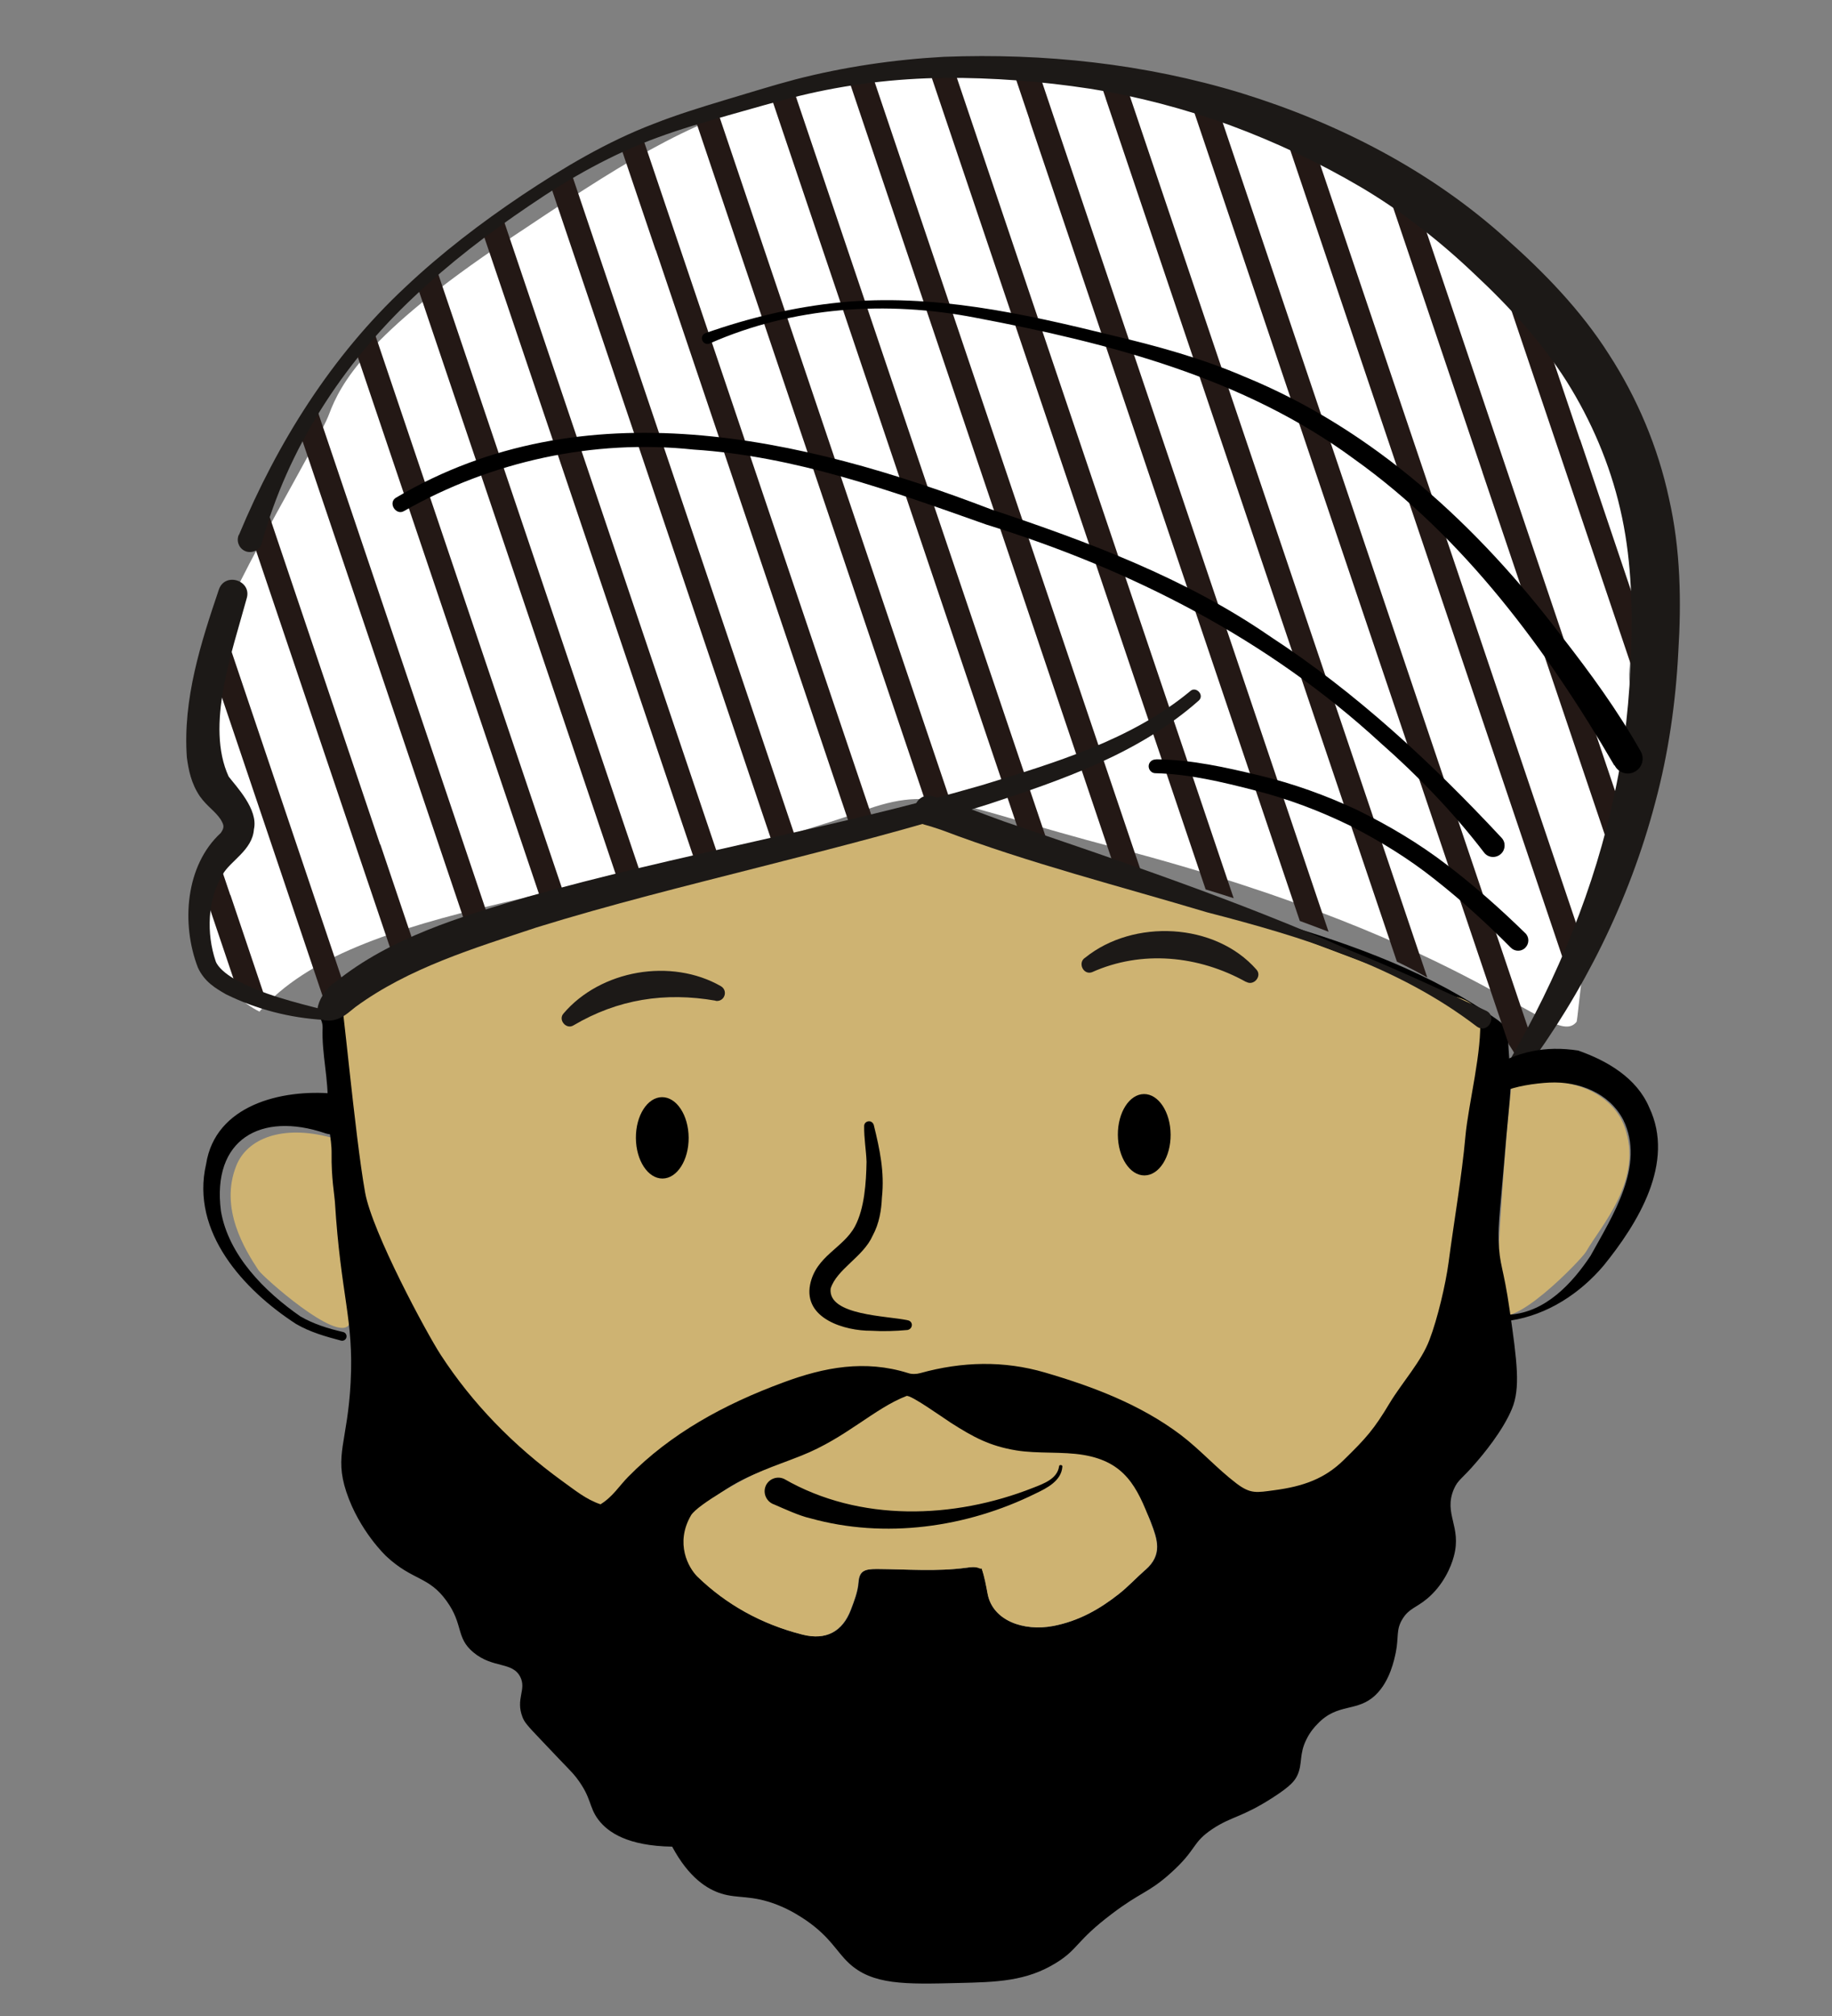 <?xml version="1.0" encoding="UTF-8"?>
<svg id="_レイヤー_1" xmlns="http://www.w3.org/2000/svg" version="1.1" viewBox="0 0 100 110">
  <rect x="0" y="0" width="100" height="110" fill="#808080" stroke="none"/>
  <!-- Generator: Adobe Illustrator 30.0.0, SVG Export Plug-In . SVG Version: 2.1.1 Build 123)  -->
  <defs>
    <style>
      .st0 {
        fill: #ceb372;
      }

      .st1 {
        fill: none;
        stroke: #000;
        stroke-linecap: round;
        stroke-linejoin: round;
      }

      .st2 {
        fill: #1c1917;
      }

      .st3 {
        fill: #231815;
      }

      .st4 {
        fill: #fff;
      }
    </style>
  </defs>
  <g>
    <path class="st0" d="M18.04,62.06c-2.64-.7-4.55.06-5.14,1.54-.94,2.34.48,4.6,1.21,5.71.21.33,4.31,4,4.95,2.96-.13-2.83-.76-8.53-1.01-10.21h-.01Z"/>
    <path class="st0" d="M82.49,59.33c2.95-.91,5.49.26,6.17,2.11,1.09,2.92-1.28,5.44-2.08,6.85-.23.41-4.21,4.55-4.93,3.25.1-3.54.58-10.1.84-12.2h0Z"/>
    <path d="M82.29,56.54c0-.35-.19-.63-.53-.88-3.62-2.56-7.84-4.11-12.22-5.38-3.66-1.07-7.27-2.28-10.97-3.27-2.2-.59-4.36-1.27-6.55-1.87-.27-.08-.5-.18-.68-.35-.39-.37-.87-.38-1.36-.22-2.03.64-4.05,1.29-6.11,1.84-2.95.79-5.92,1.51-8.96,1.99-4.03.63-8,1.47-11.67,3.11-.97.43-4.16,2.36-4.81,2.82-.39.28-.81.55-1.09.93l-.09.02c.21.14.37.5.36.79-.06,1.43.34,2.84.27,4.25-.05.9.23,1.74.22,2.62-.02,1.32.16,2.29.18,2.62.32,5.18,1.04,6.4.86,9.86-.17,3.27-.9,3.96-.24,5.97.71,2.15,2.19,3.53,2.19,3.53,1.44,1.34,2.31,1.07,3.29,2.44.93,1.29.49,1.99,1.46,2.8,1.07.89,2.13.49,2.56,1.34.35.7-.27,1.19.12,2.19.11.28.22.42,1.1,1.34,1.53,1.62,1.58,1.63,1.83,1.95.87,1.13.67,1.6,1.22,2.32.52.68,1.59,1.42,4.02,1.46.92,1.71,1.92,2.32,2.68,2.56.93.29,1.64.06,3.05.61.77.3,1.31.67,1.58.85,1.32.91,1.65,1.69,2.32,2.32,1.29,1.22,3.11,1.17,5.97,1.1,2.12-.05,3.73-.09,5.36-1.1,1.23-.76,1.06-1.18,3.05-2.68,1.58-1.2,1.97-1.12,3.17-2.19,1.51-1.35,1.15-1.66,2.32-2.44,1.04-.69,1.6-.62,3.29-1.71.98-.63,1.2-.92,1.34-1.22.29-.64.08-1.13.49-1.95.21-.43.47-.71.61-.85,1.11-1.17,2.16-.61,3.17-1.58.79-.76,1.02-1.95,1.1-2.32.17-.85,0-1.24.37-1.83.35-.57.74-.6,1.34-1.1.86-.72,1.3-1.7,1.46-2.32.44-1.63-.58-2.3,0-3.66.23-.53.43-.53,1.22-1.46.33-.38,1.44-1.69,1.95-2.92.47-1.13.28-2.56-.12-5.36-.35-2.44-.56-2.41-.61-3.86-.03-.8.11-1.94.3-4.2.17-2.1.31-3.3.34-3.84.05-1.04-.11-2.06-.12-3.09l-.03.02ZM62.52,85.66c-.49.43-.94.91-1.45,1.32-1.03.81-2.16,1.46-3.58,1.74-1.61.31-3.29-.29-3.57-1.74-.09-.47-.17-.94-.33-1.4h-.07c-.24-.12-.51-.08-.75-.04-1.63.22-3.27.08-4.9.07-.68,0-.95.1-1,.72-.04.53-.24,1.02-.42,1.51-.45,1.18-1.34,1.67-2.63,1.35-2.26-.57-4.17-1.65-5.73-3.16-.49-.48-.94-1.98-.61-2.56.55-.98,1.22-1.55,1.89-2.03,1.39-.99,3.06-1.52,4.8-1.93,1.86-.43,3.66-1.55,5.44-2.24.22-.09,3.57,1.66,5.03,1.9,1.18.19,2.31.56,3.48.76,2.22.39,3.97,1.17,4.71,3.14.34.91.66,1.75-.3,2.59h0Z"/>
    <path class="st0" d="M79.5,54.4c.8.21,1.24.67,1.28,1.1.15,1.77-.63,4.73-.79,6.5-.19,2.15-.64,4.75-.92,6.89-.16,1.19-.6,3.06-1.04,4.21-.44,1.18-1.5,2.34-2.17,3.45-.87,1.45-1.28,1.91-2.54,3.14-1.02.99-2.17,1.41-3.75,1.62-.98.13-1.3.22-2.08-.37-1.09-.83-1.97-1.84-3.07-2.67-2.16-1.62-4.71-2.6-7.38-3.38-2.25-.66-4.53-.6-6.8.03-.21.06-.47.07-.67,0-2.36-.74-4.58-.32-6.81.51-3.26,1.2-6.16,2.8-8.46,5.14-.49.49-.84,1.09-1.52,1.51-.81-.27-1.43-.8-2.08-1.26-2.69-1.95-4.92-4.25-6.64-6.89-.77-1.18-3.74-6.69-4.13-8.86-.57-3.17-1.24-10.92-1.41-11.2l9.14-3.87,22.32-5.43,20.85,6.57,8.67,3.27h0Z"/>
    <ellipse cx="36.15" cy="62.09" rx="1.44" ry="2.22" transform="translate(-.4 .23) rotate(-.37)"/>
    <ellipse cx="62.46" cy="61.92" rx="1.44" ry="2.22" transform="translate(-.4 .4) rotate(-.37)"/>
    <path class="st0" d="M53.58,85.58c.16.46.24.93.33,1.4.28,1.44,1.95,2.04,3.57,1.74,1.42-.27,2.55-.93,3.58-1.74.52-.4.96-.89,1.45-1.32.96-.84.65-1.68.3-2.59-.74-1.97-1.43-3.3-3.65-3.68-1.17-.2-2.5-.06-3.68-.25-1.46-.24-2.34-.72-3.58-1.51-.45-.29-2.21-1.55-2.42-1.46-1.78.69-3.3,2.29-5.75,3.26-1.66.66-2.44.82-4.38,2.01-.7.43-1.45.94-1.63,1.24-.89,1.53-.14,2.87.35,3.35,1.56,1.51,3.48,2.59,5.73,3.16,1.29.33,2.17-.17,2.63-1.35.19-.49.38-.98.42-1.51.05-.61.33-.72,1-.72,1.63.01,3.27.15,4.9-.07.24-.03.51-.07.75.05"/>
    <path class="st1" d="M18.84,56.19"/>
    <path class="st4" d="M14.17,55.2c-.83-.4-2.24-1.51-2.88-3.2-.57-1.51-.72-3.99.55-5.63.57-.74,1.2-1,1.24-1.75.06-.89-.78-1.48-1.27-2.06-1.96-2.33-.38-6.82-.02-7.85,1.16-3.32,5.55-10.45,6.18-12.13.6-1.6,2.01-4.33,9.73-9.48,6.21-4.14,9.52-6.34,15-7.9,6.67-1.91,12.12-1.59,15.02-1.39,3.25.22,8.44.61,14.47,3.35,5.9,2.67,9.46,6.16,10.27,6.97,3.57,3.58,5.38,7.08,6.16,8.79,1.58,3.46,3.09,6.74,1.82,9.63-.45,1.03-1.11,1.68-1.41,3.27-.37,2,.4,2.35.36,4.52-.04,1.7-.73,3.44-2.11,6.92-.49,1.22-1.16,8.42-1.22,8.49-1.23,1.57-5.02-4.2-25.04-9.46-9.66-2.54-10.03-3.54-14.41-1.87-13.56,4.64-27.27,4.8-32.46,10.79h.02Z"/>
    <g>
      <path class="st3" d="M39.83,12.09h0s8.35,24.73,8.35,24.73h0l2.71,8.02c.56.1,1.03.19,1.46.28l-3-8.88h0l-8.23-24.39h0l-1.92-5.69c-.42.13-.84.25-1.24.38l1.87,5.55Z"/>
      <path class="st3" d="M52.11,7.95h0s8.29,24.56,8.29,24.56h0l5.41,16.02c.53.16,1.04.32,1.53.48l-5.65-16.74h0l-8.29-24.56h0l-1.34-3.97c-.43.01-.88.03-1.35.06l1.4,4.15Z"/>
      <path class="st3" d="M42.22,5.28s-.08.02-.12.03l1.88,5.57h0l8.23,24.39h0s3.61,10.7,3.61,10.7c.43.1.91.22,1.48.34l-3.81-11.29h0l-8.35-24.73h0l-1.8-5.33c-.37.1-.75.2-1.13.32Z"/>
      <path class="st3" d="M56.2,6.57l8.35,24.73h0s6.4,18.95,6.4,18.95c.55.2,1.07.4,1.57.59l-6.79-20.13h0s-8.23-24.39-8.23-24.39h0s-.83-2.47-.83-2.47c-.42-.03-.88-.06-1.4-.08l.94,2.79h0Z"/>
      <path class="st3" d="M27.61,16.41h0l8.29,24.56h0s2.37,7.02,2.37,7.02c.42-.09.85-.19,1.27-.28l-2.47-7.32h0s-8.29-24.56-8.29-24.56h0l-1.28-3.79c-.38.27-.74.54-1.1.8l1.21,3.57Z"/>
      <path class="st3" d="M19.5,19.39l8.16,24.17h0l2.13,6.31c.42-.1.83-.21,1.26-.3l-2.11-6.24h0s-8.29-24.56-8.29-24.56h0l-.18-.52c-.35.4-.68.78-.98,1.15Z"/>
      <path class="st3" d="M60.35,5.36h0l8.23,24.39h0l7.67,22.72c.6.29,1.16.58,1.66.87l-8.04-23.82h0l-8.35-24.73h0l-.14-.43c-.5-.08-.97-.14-1.43-.19l.41,1.21Z"/>
      <path class="st3" d="M35.8,13.65h0s8.23,24.39,8.23,24.39h0s2.64,7.83,2.64,7.83c.41-.12.83-.24,1.24-.37l-2.6-7.7h0l-8.35-24.73h0s-1.85-5.48-1.85-5.48c-.39.16-.78.34-1.19.53l1.87,5.53Z"/>
      <path class="st3" d="M23.56,44.94l2.05,6.08c.41-.13.81-.26,1.24-.39l-2-5.94h0l-7.51-22.25c-.24.39-.45.74-.64,1.05-.08.14-.16.28-.24.42l7.1,21.03h0Z"/>
      <path class="st3" d="M12.06,35.15c-.09.27-.26.79-.44,1.44l3.81,11.29h0l2.54,7.54s.03.01.04.02h-.01c.3-.37.64-.7,1-1.02l-2.4-7.12h0l-4.32-12.81c-.07.22-.15.45-.22.67Z"/>
      <path class="st3" d="M80.92,25.77h0l6.78,20.08c.21-.77.4-1.55.58-2.33l-6.19-18.34h0l-4.76-14.11c-.54-.41-1.14-.83-1.8-1.27l5.39,15.96Z"/>
      <path class="st3" d="M86.24,23.98l-1.86-5.52c-.67-.98-1.47-2.04-2.42-3.12l3,8.88h0s4.43,13.13,4.43,13.13c.1-.88.15-1.72.15-2.47,0-.29,0-.71-.03-1.23l-3.26-9.67h0Z"/>
      <path class="st3" d="M62.26,47.47l-4.67-13.82h0s-8.29-24.56-8.29-24.56h0l-1.68-4.98c-.42.06-.86.13-1.3.21l1.69,5.02h0l8.29,24.56h0s4.44,13.16,4.44,13.16c.52.14,1.02.28,1.51.42Z"/>
      <path class="st3" d="M43.75,46.68l-2.53-7.51h0l-8.29-24.56h0s-1.7-5.04-1.7-5.04c-.36.22-.74.45-1.13.7l1.55,4.59h0l8.29,24.56h0s2.56,7.59,2.56,7.59c.42-.1.84-.22,1.26-.32Z"/>
      <path class="st3" d="M35.29,48.63l-2.32-6.87h0l-8.23-24.39h0l-.85-2.51c-.37.32-.72.63-1.05.94l.61,1.81h0s8.35,24.73,8.35,24.73h0l2.21,6.55c.42-.09.84-.18,1.27-.27Z"/>
      <path class="st3" d="M20.75,46.08h0l-6.16-18.26c-.26.64-.5,1.28-.72,1.91l5.6,16.59h0s2.14,6.33,2.14,6.33c.37-.2.77-.38,1.18-.56l-2.03-6.02Z"/>
      <path class="st3" d="M12.57,48.84h0s-.57-1.69-.57-1.69c-.37.57-.61,1.22-.73,1.89l.02.05h0l1.6,4.74c.47.24,1.01.44,1.58.62l-1.89-5.61Z"/>
      <path class="st3" d="M83.78,57.2l-1.58-4.69h0l-8.23-24.39h0l-7.64-22.65c-.51-.16-1.02-.31-1.51-.43l7.87,23.33h0s8.35,24.73,8.35,24.73h0l1.31,3.87c.32.47.55.91.72,1.35.18-.13.43-.53.73-1.11Z"/>
      <path class="st3" d="M86.21,50.9l-8.21-24.33h0l-6.42-19.02c-.19-.1-.38-.19-.58-.28-.35-.17-.69-.3-1.03-.44l6.86,20.34h0l8.23,24.39h0s.46,1.37.46,1.37c.23-.64.46-1.31.69-2.02Z"/>
    </g>
    <path class="st2" d="M65.43,38.23c-3.28,2.9-7.47,4.33-11.54,5.67-4.08,1.29-8.22,2.34-12.34,3.39s-8.25,2.07-12.28,3.32c-3.42,1.14-6.95,2.2-9.86,4.33-.4.3-.68.64-1.31.74-1.41.14-.62-1.61.21-2.1,3.01-2.43,6.84-3.56,10.46-4.64,8.22-2.32,16.62-3.72,24.8-6.09,3.97-1.22,8.17-2.46,11.4-5.14.31-.29.8.22.46.52h0Z"/>
    <path class="st2" d="M80.61,56.01c-4.31-3.3-9.53-4.89-14.72-6.23-4.81-1.44-9.74-2.69-14.46-4.48-.33-.11-.68-.23-.92-.29-1.02-.25-.65-1.82.39-1.57,1.2.33,2.74.97,3.9,1.38,6.32,2.15,12.78,4.32,18.9,7.04,2.5,1.01,4.94,2.14,7.42,3.29.64.31.09,1.29-.51.86h0Z"/>
    <path class="st2" d="M13.05,29.17c2.1-5.04,5.07-9.77,9.06-13.49,1.98-1.87,4.14-3.52,6.39-5.03,2.25-1.5,4.61-2.91,7.17-3.89,1.27-.5,2.57-.9,3.86-1.29,1.29-.38,2.57-.79,3.9-1.14,2.64-.68,5.36-1.08,8.09-1.23,5.45-.21,10.96.37,16.24,1.98,5.24,1.62,10.32,4.2,14.48,7.97,2.03,1.8,4.05,3.87,5.58,6.28,1.55,2.39,2.68,5.07,3.28,7.86.64,2.79.68,5.67.51,8.39-.14,2.75-.54,5.54-1.26,8.21-1.41,5.36-3.92,10.37-7.18,14.74-.17.22-.48.27-.7.1-.21-.15-.26-.44-.13-.66,2.69-4.62,4.72-9.57,5.8-14.71.56-2.57.82-5.16.9-7.79.08-2.65-.02-5.21-.6-7.69-.57-2.47-1.58-4.83-2.93-6.98-1.37-2.15-3.09-4.04-5.04-5.86-1.88-1.79-3.94-3.4-6.19-4.73-2.24-1.32-4.66-2.46-7.12-3.37-2.48-.9-5.05-1.58-7.67-2-2.61-.4-5.3-.61-7.95-.59-2.66.03-5.31.35-7.9.98-1.29.31-2.58.7-3.88,1.06-1.29.37-2.58.74-3.83,1.2-2.5.91-4.84,2.23-7.05,3.74-2.22,1.5-4.35,3.13-6.29,4.97-3.89,3.65-6.88,8.28-8.3,13.43-.1.36-.47.56-.82.47-.36-.1-.56-.47-.47-.82,0-.03.02-.05.03-.08v-.02h.02Z"/>
    <path class="st2" d="M17.69,55.65c-1.87-.11-3.67-.57-5.36-1.4-.55-.32-1.17-.67-1.53-1.46-.92-2.39-.68-5.57,1.25-7.34.22-.32.17-.43,0-.73-.3-.46-.75-.72-1.14-1.27-.48-.71-.62-1.45-.71-2.12-.23-3.18.77-6.28,1.75-9.17.34-.97,1.83-.48,1.51.51-.8,2.94-2.25,6.92-.98,9.7.4.53,1.63,1.79,1.38,2.88-.08,1.14-1.29,1.72-1.71,2.47-.83,1.36-.89,3.21-.38,4.72.11.33.56.71,1.03.98,1.51.85,3.28,1.26,4.95,1.7.33.05.27.58-.06.55h0v-.02Z"/>
    <path d="M88.12,41.77c-3.65-6.28-8.22-12.46-14.2-16.72-6.02-4.44-13.4-6.34-20.65-7.71-4.86-.95-9.98-.61-14.53,1.4-.15.07-.34,0-.4-.16-.07-.15,0-.34.16-.4,2.38-.84,4.85-1.43,7.36-1.68,5.02-.5,10.02.61,14.85,1.8,2.41.57,4.87,1.24,7.19,2.24,7.09,2.89,12.79,8.17,17.36,14.2,1.55,1.99,3.03,4.01,4.3,6.26.22.39.08.88-.31,1.1-.4.23-.92.07-1.12-.35h0v.02Z"/>
    <path d="M63.1,41.43c1.96.02,3.8.44,5.64.88,1.84.44,3.65,1.09,5.37,1.9,1.71.84,3.36,1.82,4.87,2.98,1.51,1.15,2.93,2.41,4.28,3.73.22.21.22.57,0,.79-.21.22-.57.22-.79,0h0c-1.3-1.31-2.68-2.57-4.13-3.71-1.44-1.15-3.01-2.11-4.65-2.95-1.66-.81-3.38-1.46-5.18-1.92-1.78-.46-3.63-.9-5.42-.94h-.02c-.21,0-.37-.18-.37-.38,0-.21.17-.37.38-.37h.02Z"/>
    <path d="M81.28,58.33c1.54-.97,3.08-1.28,4.86-1.01,1.6.56,3.2,1.5,3.88,3.1,1.44,3.02-.62,6.33-2.49,8.64-1.3,1.53-3.07,2.68-5.06,2.99-.09.02-.17-.04-.19-.13-.02-.1.05-.19.15-.19,1.93-.14,3.38-1.69,4.39-3.21,1.2-2.18,3-4.93,1.79-7.41-.77-1.48-2.43-2.12-4.04-2.04-.8.04-1.88.2-2.55.51-.78.36-1.42-.75-.73-1.24h0Z"/>
    <path d="M17.74,61.83c-3.49-1.18-6.19.32-5.68,4.25.41,2.41,2.39,4.4,4.34,5.75.71.41,1.5.66,2.33.85.13.03.21.16.18.29s-.16.21-.29.18c-.83-.22-1.69-.46-2.46-.91-2.84-1.84-5.77-5.01-4.91-8.72.5-3.22,4.1-4.1,6.93-3.85,1.67.17,1.15,2.67-.45,2.16h.01Z"/>
    <path d="M47.7,61.4c.32,1.31.59,2.54.44,3.94-.03.68-.14,1.41-.51,2.09-.51,1.15-1.96,1.82-2.29,2.88-.16,1.48,3.12,1.48,4.21,1.73.14.02.25.15.22.3-.02.12-.12.21-.24.23-.66.06-1.32.08-1.99.04-1.39.01-3.69-.64-3.32-2.52.32-1.57,1.81-1.98,2.45-3.18.52-.98.61-2.39.63-3.52-.02-.62-.14-1.27-.13-1.95,0-.15.12-.26.27-.26.13,0,.23.1.26.22h0Z"/>
    <path d="M57.99,80.02c-.05.78-.85,1.18-1.46,1.47-3.76,1.86-8.23,2.49-12.31,1.35-.59-.13-1.45-.53-1.96-.75-.39-.13-.61-.55-.49-.94.13-.43.63-.65,1.04-.45,4.11,2.36,9.25,2.19,13.58.48.62-.24,1.32-.5,1.42-1.17,0-.11.2-.09.18.02h0Z"/>
    <path d="M21.66,27.13c10.19-6.01,22.08-3.31,32.46.67,5.27,1.76,10.59,3.74,15.2,6.92,4.69,3.06,8.82,6.89,12.64,10.99.24.25.22.65-.03.88-.27.25-.7.22-.92-.07-1.67-2.18-3.59-4.17-5.66-5.99-6.14-5.65-13.58-9.45-21.52-11.91-5.22-1.85-10.41-3.73-15.98-4.09-5.46-.58-11.03.64-15.79,3.35-.45.28-.92-.47-.42-.74h.02Z"/>
    <path class="st2" d="M68.02,53.58c-2.6-1.45-5.71-1.75-8.42-.53-.48.16-.79-.54-.36-.8,2.63-2.12,7.08-1.92,9.34.65.33.36-.15.92-.56.67h0Z"/>
    <path class="st2" d="M39.06,54.6c-2.76-.48-5.34-.08-7.76,1.35-.4.24-.85-.31-.54-.65,1-1.18,2.48-1.95,4.04-2.22,1.56-.27,3.21-.04,4.55.73.21.12.28.38.16.59-.09.16-.27.24-.45.21h0Z"/>
  </g>
  <path d="M-23.77,82.5"/>
</svg>